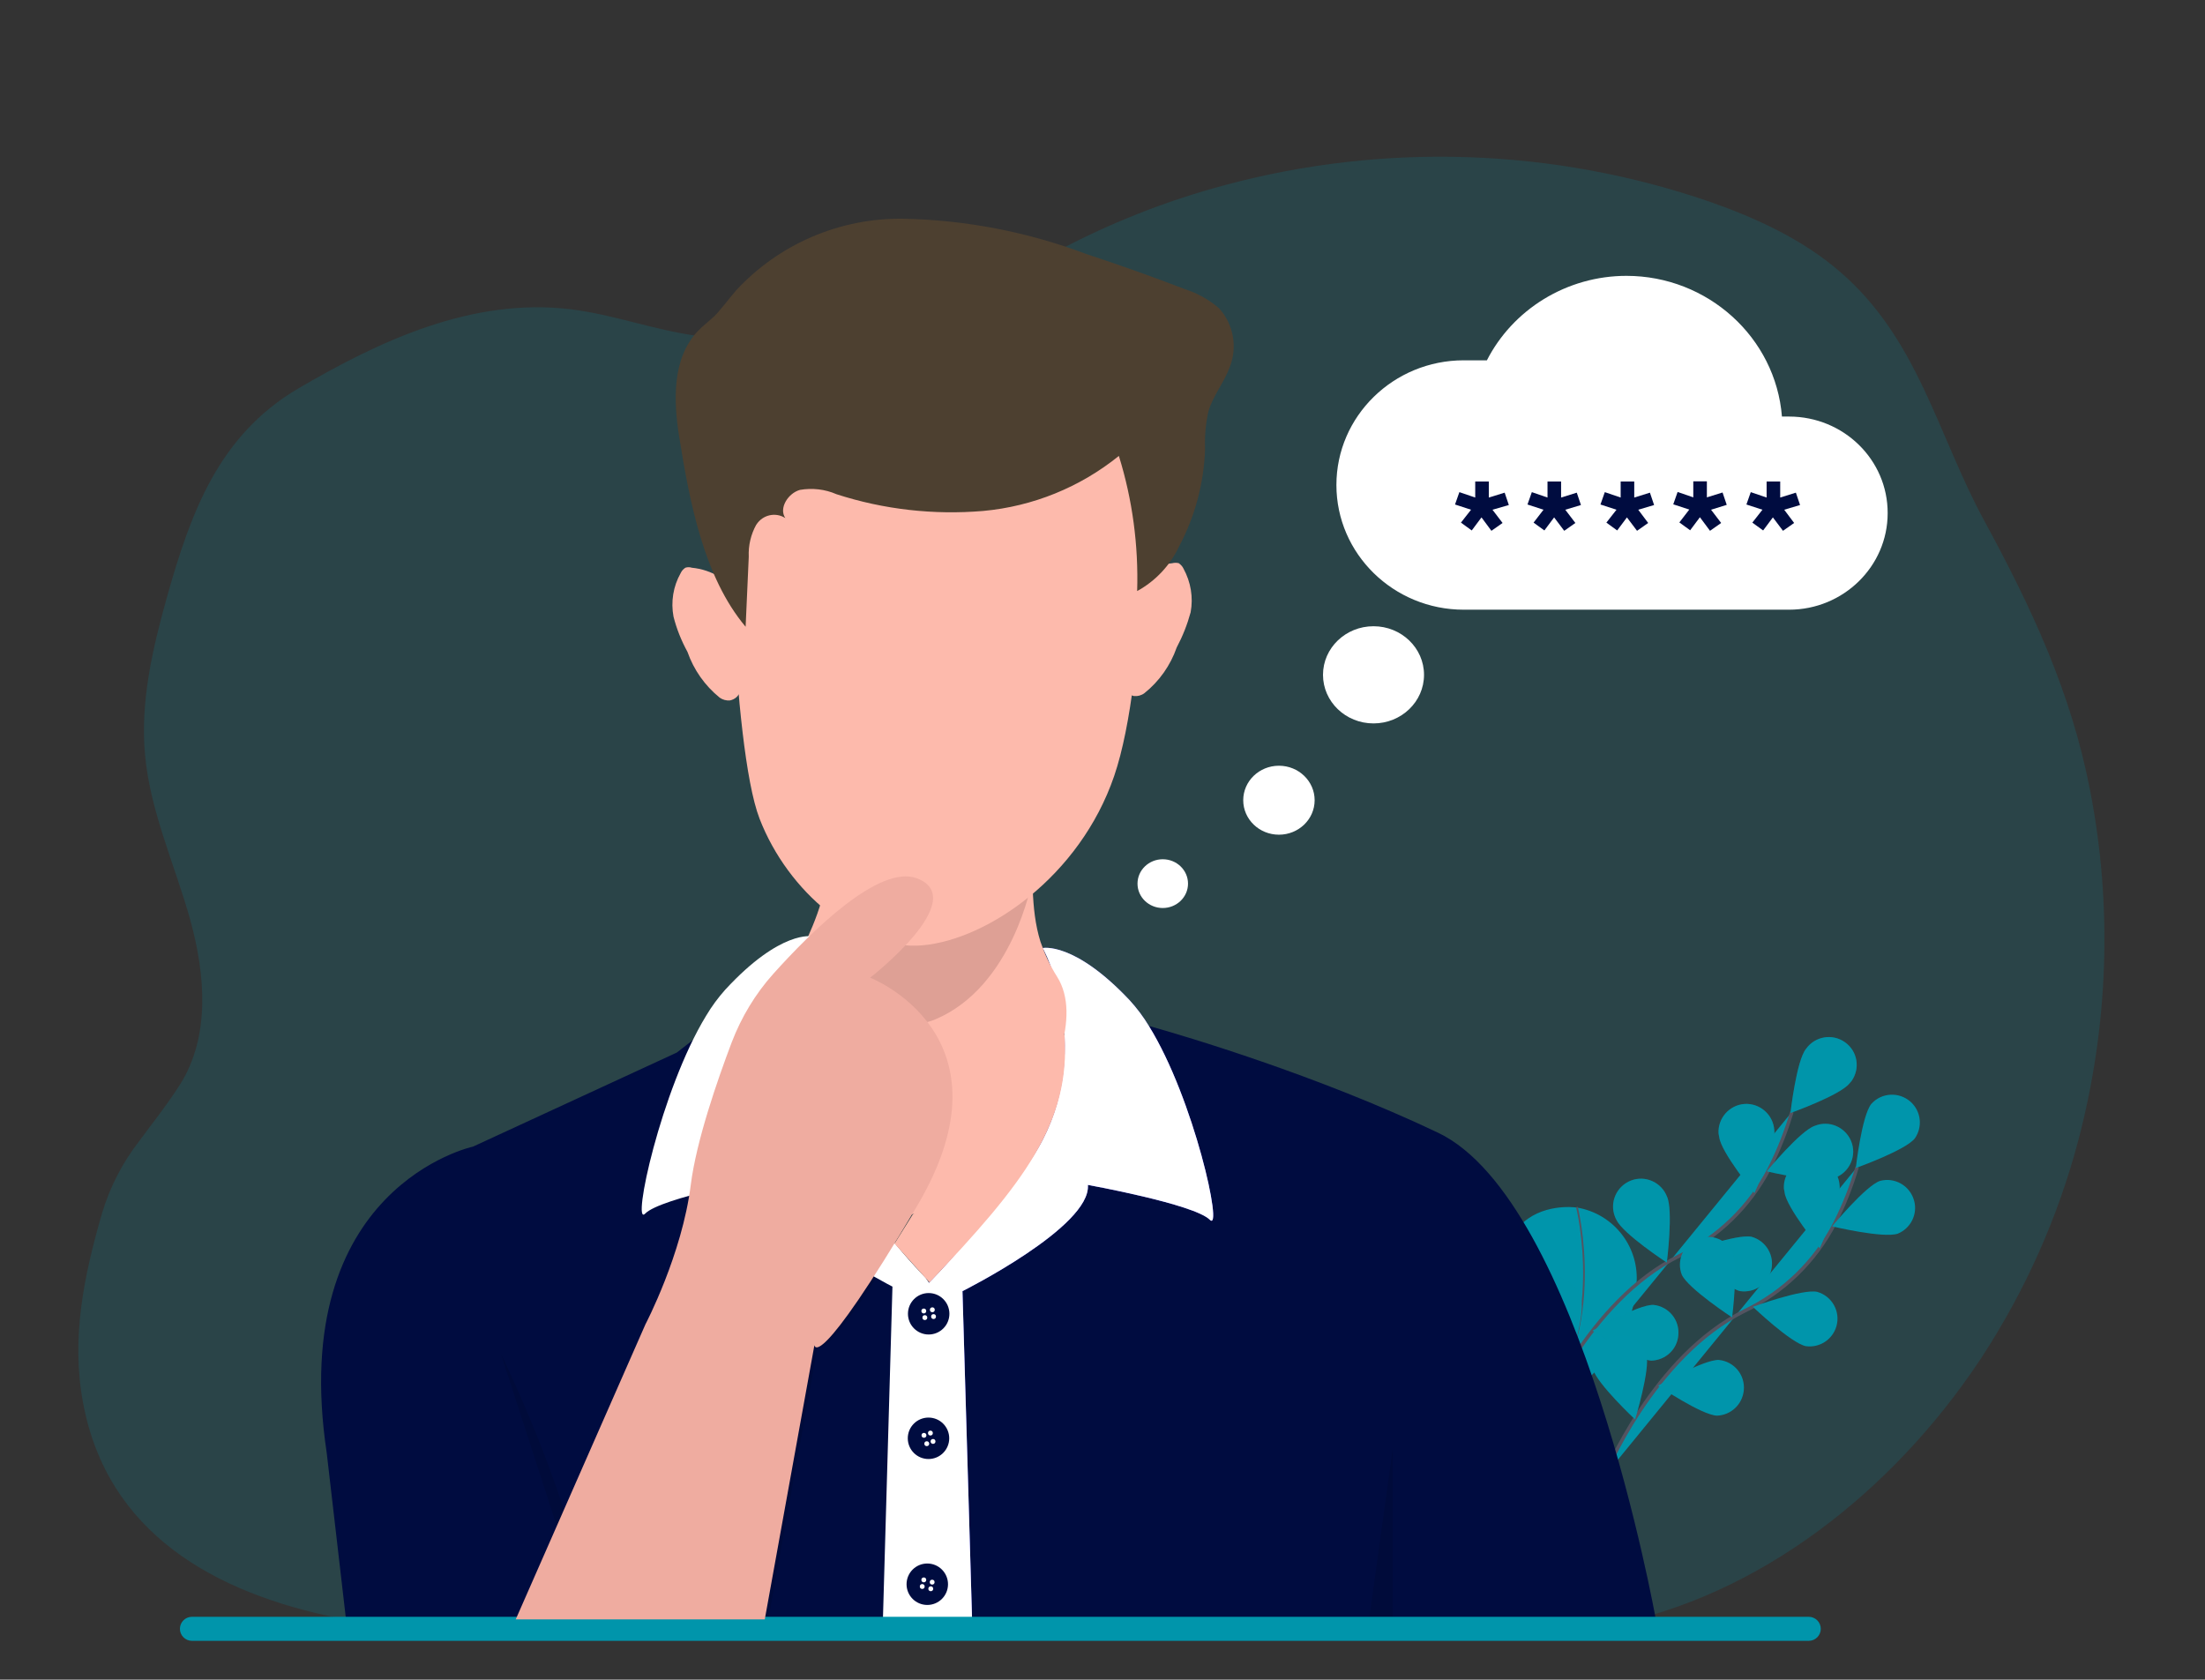 <?xml version="1.0" encoding="utf-8"?>
<!-- Generator: Adobe Illustrator 24.0.1, SVG Export Plug-In . SVG Version: 6.00 Build 0)  -->
<svg version="1.1" id="fafd2220-3b39-4538-bdd8-5627e33a2e32"
	 xmlns="http://www.w3.org/2000/svg" xmlns:xlink="http://www.w3.org/1999/xlink" x="0px" y="0px" viewBox="0 0 1266 964.5"
	 style="enable-background:new 0 0 1266 964.5;" xml:space="preserve">
<rect x="0" y="0" width="1266" height="964.5" fill="#333333" stroke="none"/>
<style type="text/css">
	.st0{opacity:0.18;fill:#0095AB;enable-background:new    ;}
	.st1{fill:#0095AB;}
	.st2{fill:#0095AB;stroke:#535461;stroke-miterlimit:10;}
	.st3{fill:#0095AB;stroke:#535461;stroke-width:2;stroke-miterlimit:10;}
	.st4{opacity:0.25;fill:#0095AB;enable-background:new    ;}
	.st5{fill:#000C40;}
	.st6{fill:#6C63FF;}
	.st7{fill:#FFFFFF;enable-background:new    ;}
	.st8{opacity:0.1;enable-background:new    ;}
	.st9{opacity:0.15;fill:#FFFFFF;enable-background:new    ;}
	.st10{fill:#FDBAAC;}
	.st11{fill:#DEA095;}
	.st12{fill:#4D4030;}
	.st13{fill:#FFFFFF;}
	.st14{fill:#0095AB;enable-background:new    ;}
	.st15{fill:#EFACA0;}
</style>
<path class="st0" d="M1193.2,655.1c-11.7,44.1-30.4,86.1-55.6,124.6l-1.8,2.7C1087,855.2,1010.9,917,922.6,933.6
	c-85.1,15.9-171.7-1-265.6,4.4c-46.1-8.8-93.1-16.9-140.1-18c-35.6-0.9-71,5.4-106.2,9.9C291.2,945.2,75.4,954.2,47.7,805.6
	c-7-37.3,0.5-73.1,10.9-109c4.5-15,11.8-29.2,21.6-41.7c7.2-9.9,15.2-19.7,23-31.9c17.7-27.8,14.7-63.4,6-94.9
	c-8.8-31.5-22.9-61.9-25.9-94.4c-2.9-30.6,4.3-61.3,12.6-91c13.7-48.6,29.7-92.7,75.3-119.6c46.7-27.4,100.1-52.4,156.5-45.5
	c24.5,3,47.8,11.9,72.3,15.2c24.9,3.2,50.3,0.3,75.2-3c26.4-3.5,53.1-7.5,77.7-17.4c18.5-7.4,35.4-18.1,52.8-27.5
	c30.9-16.6,63.8-29.6,97.9-38.7C795,81.7,892.3,85,981.8,115.9c26.8,9.4,52.9,21.5,74.1,39.7c45.4,38.7,56.4,93.7,83.2,143.1
	c27.3,50.2,50,98.7,60.9,155C1213,520.4,1210.6,589.2,1193.2,655.1z"/>
<title>forgot password</title>
<g>
	<path class="st1" d="M904.3,693.3c0,0-78.3-10.2-19.9,116.6c0,0,53.2-22.8,55.3-74.3c0.9-20.7-13.9-38.8-34.3-42.2L904.3,693.3z"/>
	<path class="st2" d="M905.4,693.1c0,0,17.7,70.7-21,116.8"/>
	<path class="st3" d="M883.4,816.4c0,0,28.2-69.5,80.9-95.3c22.2-10.7,40.3-28.3,51.6-50.1c5.3-10.4,9.6-21.3,12.9-32.5"/>
	<path class="st1" d="M1061.9,622.1c-5.5,6.9-33.9,17-33.9,17s3.4-30,8.9-36.8c5.1-7.2,15-9,22.3-3.9s9,15,3.9,22.3
		C1062.7,621.2,1062.3,621.7,1061.9,622.1L1061.9,622.1z"/>
	<path class="st1" d="M1052.1,676.8c-8.4,2.8-37.7-4.2-37.7-4.2s19.2-23.3,27.5-26.1c8.2-3.4,17.5,0.6,20.9,8.7
		c3.4,8.2-0.6,17.5-8.7,20.9C1053.4,676.4,1052.8,676.6,1052.1,676.8z"/>
	<path class="st1" d="M999.2,741.4c-8.6-1.8-30.4-22.6-30.4-22.6s28.3-10.4,36.9-8.6c8.5,2.4,13.5,11.2,11.1,19.7
		C1014.7,737.5,1007.2,742.5,999.2,741.4L999.2,741.4z"/>
	<path class="st1" d="M948.2,781.3c-8.8-0.3-33.8-17.2-33.8-17.2s26.1-15.1,34.9-14.8c8.8,0.9,15.2,8.7,14.3,17.5
		C962.9,774.9,956.3,781,948.2,781.3L948.2,781.3z"/>
	<path class="st1" d="M987.1,653c1.1,8.8,20.2,32.1,20.2,32.1s12.6-27.4,11.4-36.2c-0.6-8.8-8.2-15.5-17-15c-8.8,0.6-15.5,8.2-15,17
		C986.9,651.7,987,652.3,987.1,653L987.1,653z"/>
	<path class="st1" d="M928.1,700.5c3.7,8,28.9,24.5,28.9,24.5s3.8-29.9,0.1-37.9c-3.2-8.2-12.4-12.4-20.7-9.2
		c-8.2,3.2-12.4,12.4-9.2,20.7C927.5,699.3,927.7,699.9,928.1,700.5L928.1,700.5z"/>
	<path class="st1" d="M877,754.4c2.3,8.5,24.3,29.1,24.3,29.1s8.8-28.8,6.5-37.3c-1.7-8.7-10.1-14.3-18.8-12.6
		c-8.7,1.7-14.3,10.1-12.6,18.8C876.6,753.1,876.8,753.7,877,754.4L877,754.4z"/>
	<path class="st4" d="M1061.9,622.1c-5.5,6.9-33.9,17-33.9,17s3.4-30,8.9-36.8c5.1-7.2,15-9,22.3-3.9s9,15,3.9,22.3
		C1062.7,621.2,1062.3,621.7,1061.9,622.1L1061.9,622.1z"/>
	<path class="st4" d="M1052.1,676.8c-8.4,2.8-37.7-4.2-37.7-4.2s19.2-23.3,27.5-26.1c8.2-3.4,17.5,0.6,20.9,8.7
		c3.4,8.2-0.6,17.5-8.7,20.9C1053.4,676.4,1052.8,676.6,1052.1,676.8z"/>
	<path class="st4" d="M999.2,741.4c-8.6-1.8-30.4-22.6-30.4-22.6s28.3-10.4,36.9-8.6c8.5,2.4,13.5,11.2,11.1,19.7
		C1014.7,737.5,1007.2,742.5,999.2,741.4L999.2,741.4z"/>
	<path class="st4" d="M948.2,781.3c-8.8-0.3-33.8-17.2-33.8-17.2s26.1-15.1,34.9-14.8c8.8,0.9,15.2,8.7,14.3,17.5
		C962.9,774.9,956.3,781,948.2,781.3L948.2,781.3z"/>
	<path class="st4" d="M987.1,653c1.1,8.8,20.2,32.1,20.2,32.1s12.6-27.4,11.4-36.2c-0.6-8.8-8.2-15.5-17-15c-8.8,0.6-15.5,8.2-15,17
		C986.9,651.7,987,652.3,987.1,653L987.1,653z"/>
	<path class="st4" d="M928.1,700.5c3.7,8,28.9,24.5,28.9,24.5s3.8-29.9,0.1-37.9c-3.2-8.2-12.4-12.4-20.7-9.2
		c-8.2,3.2-12.4,12.4-9.2,20.7C927.5,699.3,927.7,699.9,928.1,700.5L928.1,700.5z"/>
	<path class="st4" d="M877,754.4c2.3,8.5,24.3,29.1,24.3,29.1s8.8-28.8,6.5-37.3c-1.7-8.7-10.1-14.3-18.8-12.6
		c-8.7,1.7-14.3,10.1-12.6,18.8C876.6,753.1,876.8,753.7,877,754.4L877,754.4z"/>
	<path class="st3" d="M920.9,848c0,0,28.2-69.5,80.9-95.3c22.2-10.7,40.3-28.3,51.6-50.1c5.3-10.4,9.6-21.3,12.9-32.5"/>
	<path class="st1" d="M1099.4,653.7c-5.5,6.9-33.9,17-33.9,17s3.4-30,8.9-36.8c5.9-6.6,16-7.1,22.6-1.2
		C1103,638.1,1104,647.1,1099.4,653.7L1099.4,653.7z"/>
	<path class="st1" d="M1089.6,708.4c-8.4,2.8-37.7-4.2-37.7-4.2s19.2-23.3,27.5-26.1c8.5-2.3,17.3,2.8,19.6,11.4
		C1101.1,697.2,1097.1,705.3,1089.6,708.4z"/>
	<path class="st1" d="M1036.8,773c-8.6-1.8-30.4-22.6-30.4-22.6s28.3-10.4,36.9-8.6c8.5,2.4,13.5,11.2,11.1,19.7
		C1052.2,769.2,1044.7,774.1,1036.8,773L1036.8,773z"/>
	<path class="st1" d="M985.8,812.9c-8.8-0.3-33.8-17.2-33.8-17.2s26.1-15.1,34.9-14.8c8.8,0.9,15.2,8.7,14.3,17.5
		C1000.4,806.5,993.8,812.6,985.8,812.9z"/>
	<path class="st1" d="M1024.6,684.7c1.1,8.8,20.2,32.1,20.2,32.1s12.6-27.4,11.4-36.2c-0.6-8.8-8.2-15.5-17-15s-15.5,8.2-15,17
		C1024.4,683.3,1024.5,684,1024.6,684.7L1024.6,684.7z"/>
	<path class="st1" d="M965.6,732c3.7,8,28.9,24.5,28.9,24.5s3.8-29.9,0.1-37.9c-4.2-7.8-13.9-10.7-21.7-6.4
		C965.8,716.1,962.7,724.5,965.6,732L965.6,732z"/>
	<path class="st1" d="M914.5,786c2.3,8.5,24.3,29.1,24.3,29.1s8.8-28.8,6.5-37.3c-2.8-8.4-11.9-12.8-20.3-10
		C917.5,770.4,913,778.2,914.5,786z"/>
</g>
<path class="st5" d="M950.6,929.4h-752l-11-95c-23-153,84-176,84-176l117-54l50.7-39.5c-15,57,94.3,171.5,94.3,171.5l0,0
	c0.7-0.7,1.4-1.4,2.1-2.2c3.1-3.3,10.4-11.7,27.5-32.4c6.1-7.4,13.5-16.4,22.4-27.4c42.8-52.6,20.8-114.8,14.3-127.6l-0.4-0.8
	c-0.3-0.5-0.4-0.8-0.6-1.1l0,0c0-0.1-0.1-0.2-0.2-0.3c0-0.1-0.1-0.1-0.1-0.2l55,43c0,0,2.1,0.6,6,1.7c21.4,6,96.6,28.3,166,61.3
	C907.6,689.4,950.6,929.4,950.6,929.4z"/>
<path class="st6" d="M694.6,700.4c-9-9-70-20-70-20c2,24-72,61-72,61l5.5,188h-35.5l-6-169l17-24l0,0l2.1-2.2
	c9.9-10.2,19-21,27.5-32.4c6.1-7.4,13.5-16.4,22.4-27.4c42.8-52.6,20.8-114.8,14.3-127.6l-0.4-0.8c-0.2-0.5-0.4-0.8-0.6-1.1l0,0
	c0-0.1-0.1-0.2-0.2-0.3c0-0.1-0.1-0.1-0.1-0.2l0,0c0,0,18-4,50,30c4.1,4.5,7.8,9.4,11,14.7C685.6,630.9,702.5,708.4,694.6,700.4z"/>
<path class="st7" d="M694.6,700.4c-9-9-70-20-70-20c2,24-72,61-72,61l5.5,188h-35.5l-6-169l17-24l0,0l2.1-2.2
	c9.9-10.2,19-21,27.5-32.4c6.1-7.4,13.5-16.4,22.4-27.4c42.8-52.6,20.8-114.8,14.3-127.6l-0.4-0.8c-0.2-0.5-0.4-0.8-0.6-1.1l0,0
	c0-0.1-0.1-0.2-0.2-0.3c0-0.1-0.1-0.1-0.1-0.2l0,0c0,0,18-4,50,30c4.1,4.5,7.8,9.4,11,14.7C685.6,630.9,702.5,708.4,694.6,700.4z"/>
<path class="st8" d="M287.6,777.4c0,0,47,96,49.5,152.5"/>
<polygon class="st8" points="799.6,832.4 786.1,929.9 799.6,929.9 "/>
<path class="st8" d="M298.1,929.9l74.5-169.5c0,0,21-40,26-80s32-103,32-103s67-85,98-73s-27,57-27,57s85,33,27,131s-59,80-59,80
	l-28.5,157.5H298.1z"/>
<circle class="st9" cx="571.1" cy="307.9" r="3"/>
<circle class="st9" cx="557.1" cy="313.9" r="3"/>
<g>
	<path class="st10" d="M590,464.9c1,5,1.7,10.1,2,15.1c1.4,20.4-0.7,41.3,5.4,60.8c2.4,7,5.5,13.7,9.5,20
		c14.6,23.1-3.5,60.9-16.3,81.9c-16.3,26.6-42.1,52.6-74.8,55.8c-41.1,3.7-59-42.1-66.6-74.6c-4.4-18.7-8.2-32.2-1.2-50.7
		c7-18.5,18-36.2,23.6-55.8c4.7-22.5,7.4-45.5,8-68.5c0.3-6.1,1.9-12.1,4.7-17.6c4.9-7.2,12.5-12.1,21-13.5
		c8.3-1.5,16.8-1.7,25.1-0.7c13,0,25.7,3.2,37.1,9.3C579.9,435.8,588,449.7,590,464.9z"/>
	<path class="st11" d="M475.9,499.5c0,0,16.7,104.7,61.2,85.8c44.5-18.8,55.3-78.9,55.3-78.9L475.9,499.5z"/>
	<path class="st10" d="M417.7,266c0,0,2.1,161.9,18.4,204.1s56.8,76.1,93.8,72.7c37-3.4,90-39.3,109.8-97.2s19.8-195.1,11.9-213.1
		c-7.9-18-50.4-73.1-148.4-55.2C435.8,189.5,415.5,241.3,417.7,266z"/>
	<path class="st10" d="M397.2,326c-1.2-0.4-2.5-0.4-3.7,0c-1.2,0.8-2.1,1.8-2.7,3.1c-4.3,7.6-5.7,16.5-4.1,25
		c1.8,7.1,4.5,13.8,8,20.2c3.6,10.3,10,19.4,18.5,26.3c1.7,1.2,3.8,1.8,5.9,1.6c1.5-0.3,2.9-1,4-2.1c5.5-6.4,8.3-14.7,8-23.1
		c2.3-11.8,0.1-24-6.1-34.3C418.7,333.2,408.5,327.1,397.2,326z"/>
	<path class="st10" d="M673.1,323.4c1.2-0.3,2.5-0.3,3.7,0c1.1,0.8,2.1,1.8,2.7,3.1c4.2,7.7,5.7,16.5,4.1,25.1
		c-1.9,7-4.6,13.8-8,20.2c-3.6,10.3-10,19.4-18.5,26.2c-1.7,1.3-3.9,1.9-6,1.7c-1.5-0.3-2.8-1.1-3.9-2.1c-5.4-6.5-8.3-14.7-8-23.1
		c-2.3-11.8-0.2-24,6.1-34.3C651.7,330.6,661.9,324.5,673.1,323.4z"/>
	<path class="st12" d="M390,251.1c-3.4-21-4.1-45.3,10.5-60.8c3.1-3.3,6.7-5.9,9.9-9c3.2-3.2,8-9.6,12.1-14.4
		c24.7-26.8,59.7-41.8,96.1-41.3c36,0.7,71.5,7.6,105.2,20.3c18.9,6.2,37.7,12.9,56.4,20.1c7.2,2.3,13.9,6,19.7,11
		c8.3,9.1,10.7,22.2,6.2,33.7c-3.2,8.9-9.7,16.5-12.3,25.6c-1.6,7.1-2.2,14.5-1.9,21.8c-0.7,19.4-5.8,38.5-14.9,55.6
		c-5.1,10.9-13.5,19.9-24.1,25.7c0.8-26.3-2.7-52.5-10.5-77.6c-22.3,18-49.4,29-77.9,31.6c-28.4,2.4-57-0.8-84.2-9.6
		c-6.6-2.9-13.9-3.7-21-2.5c-6.8,1.9-12.3,10.5-8.4,16.2c-5.6-3.6-13-1.9-16.6,3.7c0,0,0,0.1-0.1,0.1c-3.1,5.6-4.6,12-4.3,18.4
		l-1.8,40.2C404,331.3,395.9,287.8,390,251.1z"/>
	<path class="st7" d="M370.4,696.9c9-9.2,70-20.4,70-20.4c-2,24.5,72,62.3,72,62.3l-5.5,192h35.5l6-172.6l-17-24.5l0,0l-2.1-2.2
		c-9.9-10.4-19-21.5-27.5-33.1c-6.1-7.6-13.5-16.8-22.4-28c-42.8-53.7-20.8-117.2-14.3-130.3l0.4-0.8c0.2-0.5,0.4-0.8,0.6-1.1l0,0
		c0-0.1,0.1-0.2,0.2-0.3c0-0.1,0.1-0.1,0.1-0.2l0,0c0,0-18-4.1-50,30.6c-4.1,4.6-7.8,9.6-11,15C379.4,625.9,362.5,705,370.4,696.9z"
		/>
</g>
<path class="st10" d="M513.6,714.1l10.5-16.8c31.4-19.8,60.1-56.7,87.1-103.6c3.6,51.3-23.4,85.8-77.5,142.7L513.6,714.1z"/>
<path class="st10" d="M435.1,560.9"/>
<g>
	<g>
		<g>
			<path class="st13" d="M1027.2,239.2h-4.1c-3.6-45.4-42.6-80.8-89.3-80.8c-16.9,0-33.3,4.7-47.5,13.4c-14,8.6-25.3,20.8-32.6,35.1
				h-13.3c-40.3,0-73.1,32.1-73.1,71.6s32.8,71.6,73.1,71.6h186.8c31.2,0,56.6-24.9,56.6-55.4C1083.9,264,1058.5,239.2,1027.2,239.2
				z"/>
		</g>
	</g>
	<ellipse class="st13" cx="788.6" cy="387.5" rx="29" ry="27.9"/>
	<ellipse class="st13" cx="734.3" cy="459.5" rx="20.5" ry="19.8"/>
	<ellipse class="st13" cx="667.6" cy="507.4" rx="14.5" ry="14"/>
</g>
<path class="st14" d="M1038.5,942.2H110.2c-3.8,0-6.9-3.1-6.9-6.9l0,0c0-3.8,3.1-6.9,6.9-6.9h928.3c3.8,0,6.9,3.1,6.9,6.9l0,0
	C1045.4,939.1,1042.3,942.2,1038.5,942.2z"/>
<path class="st15" d="M296.1,929.9l74.5-169.5c0,0,21-40,26-80c3.2-25.4,15.3-60.2,23.6-82.1c5.5-14.3,13.5-27.6,23.7-39
	c21.7-24.2,61-63.3,82.7-54.9c31,12-27,57-27,57s85,33,27,131s-59,80-59,80l-28.5,157.5L296.1,929.9z"/>
<g>
	<circle class="st5" cx="533.2" cy="754.4" r="11.9"/>
	<g>
		<circle class="st13" cx="530.4" cy="752.8" r="1.4"/>
		<circle class="st13" cx="535.3" cy="752.1" r="1.4"/>
		<circle class="st13" cx="536" cy="756" r="1.4"/>
		<circle class="st13" cx="531" cy="756.6" r="1.4"/>
	</g>
</g>
<g>
	<circle class="st5" cx="533.1" cy="825.9" r="11.9"/>
	<g>
		<circle class="st13" cx="534.2" cy="822.9" r="1.4"/>
		<circle class="st13" cx="535.7" cy="827.7" r="1.4"/>
		<circle class="st13" cx="532.1" cy="829" r="1.4"/>
		<circle class="st13" cx="530.5" cy="824.2" r="1.4"/>
	</g>
</g>
<g>
	<circle class="st5" cx="532.4" cy="909.7" r="11.9"/>
	<g>
		<circle class="st13" cx="530.4" cy="907.2" r="1.4"/>
		<circle class="st13" cx="535.2" cy="908.5" r="1.4"/>
		<circle class="st13" cx="534.4" cy="912.3" r="1.4"/>
		<circle class="st13" cx="529.5" cy="911" r="1.4"/>
	</g>
</g>
<g>
	<path class="st5" d="M856.9,292.7l5.8,7.6l-6.4,4.5l-5.7-7.7l-5.6,7.5l-6.2-4.5l5.8-7.4l-9.2-3l2.5-7.1l9.1,3.1v-9.2h7.8v9.2
		l9.1-2.8l2.4,7.1L856.9,292.7z"/>
	<path class="st5" d="M898.7,292.7l5.8,7.6l-6.4,4.5l-5.8-7.7l-5.6,7.5l-6.2-4.5l5.7-7.4l-9.2-3l2.5-7.1l9,3.1v-9.2h7.8v9.2l9-2.8
		l2.4,7.1L898.7,292.7z"/>
	<path class="st5" d="M940.6,292.7l5.7,7.6l-6.4,4.5l-5.8-7.7l-5.6,7.5l-6.2-4.5l5.8-7.4l-9.2-3l2.5-7.1l9.1,3.1v-9.2h7.8v9.2l9-2.8
		l2.4,7.1L940.6,292.7z"/>
	<path class="st5" d="M982.4,292.7l5.8,7.6l-6.4,4.5L976,297l-5.6,7.5l-6.2-4.5l5.7-7.4l-9.2-3l2.5-7.1l9,3.1v-9.2h7.8v9.2l9-2.8
		l2.4,7.1L982.4,292.7z"/>
	<path class="st5" d="M1024.4,292.7l5.7,7.6l-6.4,4.5l-5.8-7.7l-5.6,7.5l-6.2-4.5l5.8-7.4l-9.2-3l2.5-7.1l9.1,3.1v-9.2h7.8v9.2
		l9-2.8l2.4,7.1L1024.4,292.7z"/>
</g>
</svg>
